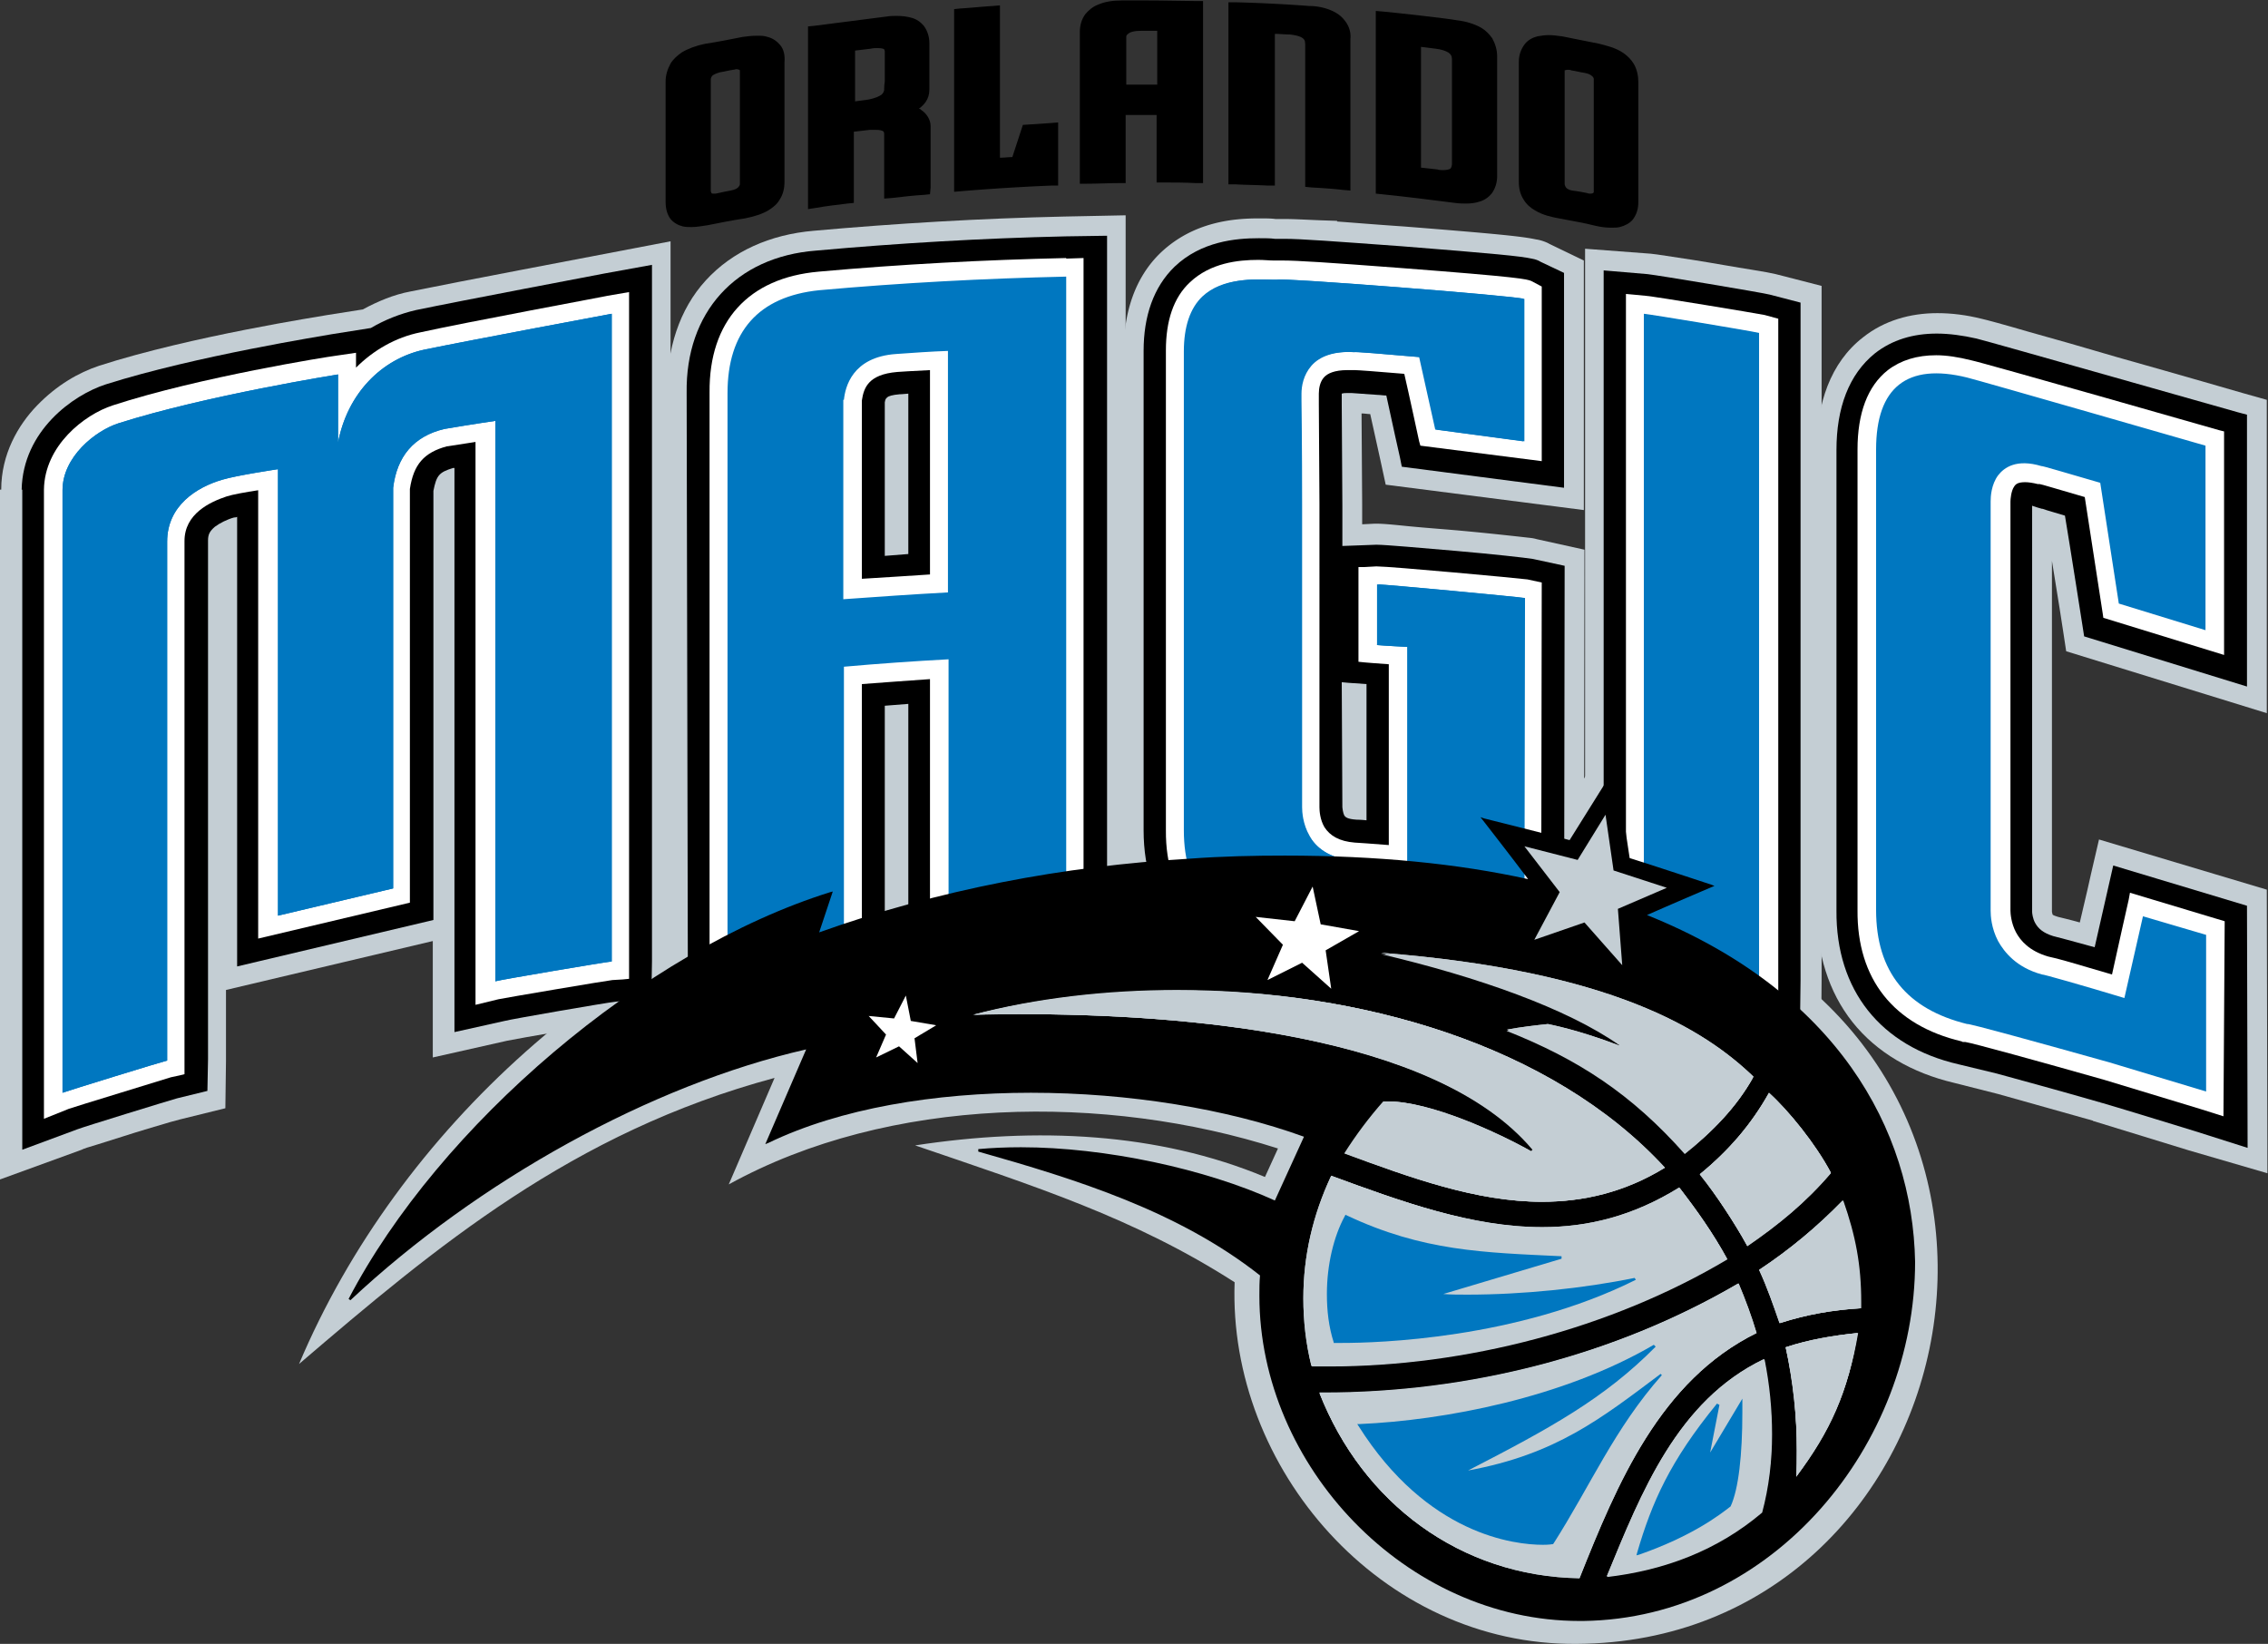 <svg xmlns="http://www.w3.org/2000/svg" xml:space="preserve" width="1366.645" height="990.471" viewBox="0 0 1366.645 990.471"><rect x="0" y="0" width="1366.645" height="990.471" fill="#333333" stroke="none"/><defs><clipPath id="a" clipPathUnits="userSpaceOnUse"><path d="M0 800h1080V0H0Z"/></clipPath></defs><g clip-path="url(#a)" transform="matrix(1.333 0 0 -1.333 -37.356 1028.445)"><path d="M0 0c54.86 8.396 109.72 5.878 158.142-14.274l5.878 12.875C86.208 23.512-11.755 22.392-84.249-17.634l20.712 48.143C-155.062 5.878-216.64-45.903-278.497-98.804-233.434 7.837-135.19 95.445-24.351 127.354l-5.598-17.634c97.125 31.628 204.045 37.786 290.253 23.511l-20.152 26.311 49.542-12.596 31.908 47.582 12.596-58.778 48.702-15.674s-35.548-14.835-33.868-15.675C533.764 28.55 474.706-224.197 299.21-225.317c-88.727-.84-157.862 79.491-154.783 163.46C99.084-32.748 54.021-18.473 0 0" style="fill:#c4ced4;fill-opacity:1;fill-rule:nonzero;stroke:none" transform="translate(441.705 253.804)"/><path d="M0 0v.56c.28 5.598 3.359 12.875 8.957 17.073s11.476 5.319 17.073 5.598c0 0 5.039.28 10.357.56l15.954 1.12V-89.287l-13.995-.84c-8.397-.56-13.435-.84-22.672-1.399L-.28-92.646V0Zm-77.531 3.079c0 19.873 5.597 37.786 17.633 50.941s29.109 20.712 48.702 22.392c37.507 3.359 75.572 5.598 113.359 6.438l27.709.559v-320.482l-.56-27.43-27.709.56c-4.759 0-41.985-1.4-48.703-1.679h-.839l-29.949-2.799v.56l-18.753-.84c-2.519 0-47.303-4.479-49.262-5.038l-31.628-5.038z" style="fill:#c4ced4;fill-opacity:1;fill-rule:nonzero;stroke:none" transform="translate(406.998 590.8)"/><path d="M0 0s-37.227 11.476-42.824 13.155c-.28 0-.28 0-.56.281-16.794 4.757-31.908 8.956-42.824 12.035l-19.873 5.038c-19.033 4.478-34.987 13.715-45.903 27.429-10.916 13.715-16.234 31.349-16.234 50.663v208.243c0 20.432 6.157 39.185 20.992 50.661 9.517 7.557 21.272 10.916 33.587 10.916 6.439 0 13.156-.84 19.873-2.519 2.52-.56 9.797-2.519 21.273-5.878 11.195-3.079 25.75-7.277 40.025-11.476 28.829-8.117 56.819-16.234 56.819-16.234l10.916-3.079V197.607l-90.687 27.99-1.399 9.237s-2.519 16.514-5.038 31.628V107.761c0-.281.28-.84.28-1.12 0 0-.28-.28 2.518-1.12 0 0 5.878-1.399 9.797-2.519 2.519 10.637 5.038 21.553 5.038 21.832l3.639 15.675 75.852-22.672.28-128.193z" style="fill:#c4ced4;fill-opacity:1;fill-rule:nonzero;stroke:none" transform="translate(1017.453 251.565)"/><path d="M0 0c0 15.954 7.558 29.109 16.234 38.066 8.957 9.236 18.753 14.834 27.99 17.913 41.705 13.436 100.483 22.392 103.282 22.952l15.954 2.519c6.718 3.638 13.995 6.717 21.552 8.117 20.433 4.198 82.57 15.954 85.369 16.514l32.188 6.158v-325.801l-.56-24.351-24.071-2.799c-1.959 0-47.023-7.837-49.262-8.396l-33.588-7.558v52.621l-93.485-22.112v-32.188l-.28-21.272-20.432-5.038c-.281 0-7.278-1.959-14.555-4.199-7.558-2.239-15.954-5.038-22.392-6.998-3.919-1.119-7.277-2.239-7.557-2.518L-.56-311.806V0Z" style="fill:#c4ced4;fill-opacity:1;fill-rule:nonzero;stroke:none" transform="translate(28.577 550.215)"/><path d="M0 0h-.56c-.56 0-1.12.279-1.679.279-1.4.281-3.36.561-5.598 1.12-4.478.84-10.356 1.68-15.954 2.799-11.196 1.959-23.512 3.919-24.352 3.919l-11.196 1.119-13.154 1.4v346.512l29.669-2.239c3.078-.28 9.516-1.399 19.032-2.799 8.957-1.399 19.593-3.359 26.87-4.478 5.318-.84 8.117-1.4 10.637-1.96l20.712-5.318V26.87l-.28-33.868z" style="fill:#c4ced4;fill-opacity:1;fill-rule:nonzero;stroke:none" transform="translate(817.047 301.946)"/><path d="M0 0c-3.079.56-21.553 2.52-41.146 3.919a4829 4829 0 0 1-52.06 3.639l-14.274.559c-19.874.84-37.507 6.997-50.102 19.873-12.315 12.875-18.193 30.509-18.193 50.381v216.921c0 17.353 5.038 33.307 16.794 44.503 14.834 13.995 33.027 15.394 44.223 15.394 3.079 0 5.598 0 7.557-.279h4.199c3.918 0 8.677-.28 15.674-.56l8.117-.28-.28-.28c7.837-.56 17.634-1.399 30.229-2.239 42.264-3.359 53.46-4.479 59.898-5.878 2.239-.28 5.038-1.4 5.878-1.959l15.674-7.557V223.358l-89.567 11.476-2.239 10.356s-2.52 11.476-4.759 21.552c-1.119 0-2.519.28-3.918.28l.279-41.145v-8.957l5.599.28h.84c2.518 0 5.878-.28 11.475-.839 5.319-.56 12.036-1.12 19.034-1.68 13.994-1.119 29.109-2.799 36.666-3.639 2.239-.279 3.359-.279 5.318-.839l21.552-4.758-.28-211.602z" style="fill:#c4ced4;fill-opacity:1;fill-rule:nonzero;stroke:none" transform="translate(711.806 317.62)"/><path d="M0 0c3.639.28 6.998.56 10.636.84v72.493c-2.519-.28-4.198-.28-3.918-.28-3.359-.28-5.038-.84-5.598-1.399-.56-.56-.84-.56-1.12-2.239Zm-89.567 73.613c-.559 36.387 22.112 61.577 58.499 64.376 37.226 3.359 75.292 5.598 112.798 6.438l18.753.28v-310.966l-.28-18.753-18.753.281c-4.758 0-47.303-1.401-50.661-1.96l-20.153-1.959v121.755c-3.638-.28-6.997-.56-10.636-.84v-103.562l-.28-17.353-17.353-.84c-3.359 0-47.023-4.479-50.102-5.038l-21.272-3.359z" style="fill:#000;fill-opacity:1;fill-rule:nonzero;stroke:none" transform="translate(427.99 520.266)"/><path d="M0 0s-32.748 10.076-41.425 12.596c-.84.279-1.399.279-1.679.559h-.28c-18.473 5.319-34.987 9.797-46.183 12.875l-17.354 4.199c-35.266 8.117-55.419 33.587-55.14 69.415v208.243c0 19.033 5.598 34.147 17.354 43.664 7.837 6.157 17.353 8.956 27.99 8.956 5.598 0 11.756-.839 17.913-2.238 5.878-1.4 117.837-33.309 118.116-33.309l4.2-1.119V200.966l-73.614 22.672-.559 3.638s-5.598 35.828-8.117 50.942c-4.479 1.399-7.837 2.239-10.076 3.079h-.281l-1.959.559-2.519.84V99.084c0-.561.28-3.079 1.399-5.038 1.401-2.52 3.639-4.479 8.117-5.878 0 0 9.797-2.52 18.753-5.038l6.998 30.788 1.4 6.158 60.458-18.193.279-109.44z" style="fill:#000;fill-opacity:1;fill-rule:nonzero;stroke:none" transform="translate(1020.252 260.241)"/><path d="M0 0c.56 26.59 23.231 42.824 38.066 47.583 40.585 12.875 99.363 22.111 102.163 22.671l17.633 2.799c6.158 3.638 13.155 6.438 20.432 8.117 20.153 4.199 82.29 15.954 85.089 16.514l21.552 3.919v-314.884l-.28-16.235-16.234-1.959c-3.359-.28-47.023-7.837-50.101-8.676l-22.672-5.039V9.796h-.56c-6.438-1.959-7.557-3.359-8.957-10.356v-193.968l-88.727-20.993v203.206c-.56-.281-1.119-.281-1.399-.281-3.079-.839-6.438-2.519-8.677-4.198-2.239-1.959-3.079-3.359-3.079-6.158v-234.554l-.28-14.274-13.715-3.359c-3.079-.84-42.264-12.876-45.063-13.995L.28-298.37V0Z" style="fill:#000;fill-opacity:1;fill-rule:nonzero;stroke:none" transform="translate(37.813 550.215)"/><path d="M0 0c-3.079.84-46.463 7.838-49.542 8.117l-11.195 1.12-5.319.56v328.599l19.873-1.68c5.038-.559 50.381-8.116 55.14-9.236l13.995-3.639V17.634l-.28-22.672z" style="fill:#000;fill-opacity:1;fill-rule:nonzero;stroke:none" transform="translate(819.006 310.902)"/><path d="M12.315-186.971c0-.28.28-2.519.84-3.639.56-.84 1.4-1.679 5.598-1.959 0 0 1.959 0 4.478-.28v61.578c-3.638.279-8.117.559-8.117.559l-3.079.28zm78.372-80.05c-8.677 1.679-67.456 6.157-94.046 7.836l-14.555.56c-18.473.84-33.587 6.438-43.943 17.074-10.357 10.636-15.675 26.03-15.675 44.224v216.64c0 15.674 4.478 28.83 13.995 38.066 12.036 11.476 27.71 12.875 38.066 12.875 2.799 0 5.318 0 7.278-.279h4.198c7.837 0 22.112-1.12 53.181-3.359 42.264-3.359 53.74-4.479 58.778-5.598 1.68-.28 3.079-.84 3.918-1.4l10.637-5.038v-97.124l-73.333 9.516-.84 4.199s-3.919 17.353-6.158 27.99c-1.4 0-2.799.279-3.918.279-.56 0-11.756.84-11.756.84h-1.68c-1.119 0-1.959 0-2.799-.28v-5.038l.28-45.623v-18.193l15.115.559h.559c3.639 0 19.593-1.399 35.827-2.799s31.349-3.078 34.707-3.638l14.275-3.079-.279-193.689z" style="fill:#000;fill-opacity:1;fill-rule:nonzero;stroke:none" transform="translate(622.519 593.599)"/><path d="M0 0v-92.366c-7.557-.56-22.392-1.4-30.789-1.959v80.61c.84 5.598 2.799 11.756 15.955 12.875 0 0 8.116.56 14.834.84m61.577 47.583v3.078c-37.226-.839-74.732-2.799-111.958-6.158-31.629-2.798-49.542-22.391-49.263-54.579v-259.745l9.797 1.68c2.799.559 48.702 5.038 51.221 5.317h7.837v120.916c7.558.56 22.392 1.679 30.789 2.24v-121.756l9.237 1.12c2.519.28 45.063 1.959 51.221 1.959h.28l5.597-.28h3.08V50.661l-8.397-.28z" style="fill:#fff;fill-opacity:1;fill-rule:nonzero;stroke:none" transform="translate(448.422 604.235)"/><path d="m0 0-42.824 12.876-.561-3.079s-5.317-23.512-7.556-33.867c-17.075 5.038-24.631 7.277-28.83 8.116-8.677 2.519-12.595 7.277-14.555 10.916-2.238 4.199-2.519 8.677-2.519 9.797v185.012c0 .839.281 4.758 1.68 6.717.839 1.4 2.238 1.959 5.038 1.959 1.399 0 3.358-.28 5.598-.839h.84c.559 0 7.836-2.239 20.432-5.878 1.679-10.636 8.116-52.621 8.116-52.621l.281-1.959 54.58-16.794v101.043l-2.24.56s-106.64 30.509-112.238 31.628c-5.598 1.4-10.916 2.239-15.675 2.239q-13.014 0-21.832-6.717c-9.236-7.277-13.714-19.593-13.714-35.827V5.039c-.281-31.069 16.234-52.061 47.022-59.339l.561-.279h1.119c3.638-.561 33.028-8.677 62.697-17.074l43.384-13.156 10.635-3.358z" style="fill:#fff;fill-opacity:1;fill-rule:nonzero;stroke:none" transform="translate(1033.688 355.126)"/><path d="M0 0c-11.196-2.239-21.272-8.117-29.109-15.954v6.717l-9.516-1.399c-2.52-.28-61.018-9.517-100.483-22.392-12.876-4.199-30.789-18.193-31.069-38.066V-355.47l11.196 4.479c2.239.84 43.664 13.435 46.183 14.275l3.918.84 2.239.56v240.991c0 12.315 11.476 17.633 19.034 20.152 2.519.84 8.676 1.96 14.274 2.799V-274.02l68.575 16.235v186.971C-3.079-59.618 1.68-54.3 12.036-51.501h.28c1.679.28 7.277 1.12 12.595 1.959v-254.426l10.356 2.519c2.519.559 48.702 8.396 51.501 8.677l4.758.28 2.8.279V18.193l-9.797-1.679C85.089 16.514 20.153 4.479 0 0" style="fill:#fff;fill-opacity:1;fill-rule:nonzero;stroke:none" transform="translate(218.067 621.309)"/><path d="m0 0-5.878.56-3.079.28v-308.446l2.799-.281 4.759-.559c2.518-.281 48.421-7.837 50.941-8.397l10.356-2.519v309.006L53.74-8.677C49.542-7.837 3.919-.28 0 0" style="fill:#fff;fill-opacity:1;fill-rule:nonzero;stroke:none" transform="translate(771.983 637.822)"/><path d="M0 0h-.56l-5.038-.28h-2.798v-42.824l2.798-.28s6.438-.56 10.916-.84v-81.73c-6.717.56-15.114 1.12-15.394 1.12-6.997.56-11.196 3.079-13.715 6.998-1.959 3.358-2.239 7.277-2.239 8.956V27.99l-.281 45.343v4.758c0 2.519.561 5.318 2.24 7.278s5.038 3.359 10.636 3.359h3.359c1.399 0 9.236-.561 22.391-1.68 1.96-8.397 6.718-30.509 6.718-30.509l.56-1.959 54.86-6.997v78.931l-4.759 2.519c-2.239.84-4.478 1.679-59.338 5.878-33.028 2.519-46.743 3.358-52.9 3.358h-4.198c-1.96 0-4.199.28-6.998.28-9.237 0-21.552-1.399-30.788-10.076-7.558-6.997-10.916-17.634-10.916-30.789v-216.92c-.281-31.629 17.913-50.382 49.821-51.222h1.399c8.118 0 96.286-6.157 108.601-8.396l9.796-1.959.28 173.536-6.437 1.399C63.816-5.318 6.158 0 0 0" style="fill:#fff;fill-opacity:1;fill-rule:nonzero;stroke:none" transform="translate(650.508 515.507)"/><path d="m0 0-28.55 8.396-8.396-36.946c-18.474 5.599-37.227 10.916-37.227 10.637-11.475 3.078-17.073 10.076-19.872 15.114-3.079 5.878-3.359 11.476-3.359 13.715v185.012c0 2.239.28 7.557 3.359 11.756 2.799 3.638 8.397 7.557 19.593 4.198 0 .28 12.035-3.359 26.59-7.557l8.396-54.58L-.28 137.709v83.41s-103.002 29.669-107.76 30.788c-27.15 6.718-41.146-4.478-41.146-32.468V11.196c0-27.99 13.996-44.784 41.146-51.502 0 .561 34.427-8.956 64.376-17.353L0-70.814Zm-844.449 222.518v30.789s-59.898-9.516-99.363-22.112c-10.357-3.359-25.191-15.114-25.191-30.229v-272.34c3.079 1.12 43.943 13.715 47.302 14.555v234.553c0 16.515 13.435 24.632 24.911 27.99 6.437 1.96 25.191 4.758 25.191 4.758V8.677l52.06 12.315v181.093c1.68 13.996 9.237 23.512 23.232 26.591 13.155 2.239 22.952 3.638 22.952 3.638V-20.992c3.079.84 49.542 8.677 52.62 8.957v292.772s-64.376-12.036-84.808-16.235c-19.313-4.198-34.708-19.872-38.906-41.984m590.303-233.994c3.359-.28 48.982-7.836 52.06-8.676V271.78c-3.078.84-48.981 8.397-52.06 8.677zM-668.394 244.91V-5.038c3.359.559 49.262 5.318 52.621 5.318v120.915c15.674 1.4 31.628 2.519 47.302 3.359V3.358c3.359.281 49.822 1.96 53.18 1.96V297.53c-37.226-.839-74.452-2.799-111.678-6.157-27.43-2.799-41.425-18.753-41.425-46.463m52.621-3.079c.56 5.598 3.638 19.313 23.511 20.712 7.837.56 15.674 1.12 23.512 1.4v-109.16c-15.675-.84-31.629-1.959-47.303-3.079v90.127zm240.991-110.839c2.799-.28 13.715-.84 13.715-.84V31.908c-8.117.56-16.234 1.12-24.072 1.68-11.755.84-17.632 6.437-20.152 11.195-3.079 5.319-3.358 10.917-3.358 12.876v136.869c0 26.031-.281 45.624-.281 47.023v3.079c0 3.359.84 8.397 4.479 12.596 3.919 4.478 10.636 6.717 19.593 6.157 0 .28 13.714-.84 29.669-2.239l7.277-32.748 39.746-5.318v64.376c-3.359 1.4-111.399 9.796-111.399 8.677h-1.959c-8.677.28-22.672.84-31.629-7.557-5.598-5.318-8.397-13.715-8.397-24.911V47.303c0-27.991 13.994-41.985 41.985-43.105 0 .84 97.124-5.878 111.399-8.677 0 3.36.279 153.384.279 156.743-3.358.56-62.976 6.158-66.335 6.158v-27.151h-.56z" style="fill:#0077c0;fill-opacity:1;fill-rule:nonzero;stroke:none" transform="translate(1025.29 348.969)"/><path d="M0 0v30.789s-59.898-9.517-99.363-22.112c-10.357-3.359-25.191-15.114-25.191-30.229v-272.34c3.079 1.12 43.944 13.715 47.303 14.555v234.553c0 16.235 13.435 24.632 24.91 27.99 6.438 1.96 25.191 4.758 25.191 4.758v-201.805l52.061 12.315v181.093C26.59-6.437 34.147 2.799 48.142 6.158c13.155 2.239 22.952 3.638 22.952 3.638V-243.51c3.079.84 49.542 8.677 52.62 8.957V58.219S59.058 46.183 38.906 41.984C19.593 37.786 4.198 22.112 0 0m590.303-233.994c3.359-.28 48.982-7.837 52.06-8.676V49.542c-3.078.839-48.981 8.397-52.06 8.677zM469.667-91.526c2.799-.28 13.715-.84 13.715-.84v-98.244c-8.116.56-16.234 1.12-24.071 1.68-11.755.84-17.633 6.437-20.432 11.195-3.079 5.318-3.359 10.917-3.359 12.876V-27.99c0 26.031-.28 45.624-.28 47.023v3.079c0 3.359.56 8.397 4.198 12.596 3.918 4.478 10.636 6.717 19.593 6.157 0 .28 13.715-.84 29.669-2.239l7.278-32.748L535.723.56v64.376c-3.359 1.399-111.399 9.796-111.399 8.677h-1.96c-8.396.28-22.671.84-31.628-7.557-5.597-5.318-8.397-13.715-8.397-24.911v-216.36c0-27.71 13.995-41.985 41.985-43.105 0 .84 97.124-5.878 111.399-8.677 0 3.36.28 153.384.28 156.743-3.359.56-62.977 6.158-66.336 6.158z" style="fill:#0077c0;fill-opacity:1;fill-rule:nonzero;stroke:none" transform="translate(180.84 571.487)"/><path d="M0 0s0-.56-.84-1.4c-.559-.559-1.679-1.119-3.359-1.399-1.399-.28-4.478-.84-6.717-1.4h-1.12c-.839 0-.839.28-.839.28s0 .56-.28.56v50.942s0 .559.559 1.399c.56.56 1.68 1.12 3.639 1.679 1.959.28 3.919.84 5.878 1.12.56 0 1.12.28 1.399.28.84 0 1.12-.28 1.4-.28s.28-.56.28-.56zm18.193 62.977c-1.4 1.679-3.359 3.079-5.598 3.638-1.679.56-3.079.56-4.758.56-2.519 0-4.758-.28-6.717-.56-5.599-1.119-11.196-2.239-16.794-3.078-4.199-.84-7.837-2.24-10.637-3.919-1.959-1.4-3.918-3.079-5.038-5.038-1.399-2.519-2.239-5.318-2.239-8.117v-54.3c0-2.799.56-5.598 2.239-7.837 1.4-1.68 3.359-2.8 5.599-3.359 1.399-.28 2.798-.28 3.918-.28 2.519 0 5.038.56 7.277.84 5.598 1.119 11.196 2.239 16.794 3.078 4.198.84 7.837 1.96 10.636 3.639 2.239 1.4 3.918 2.799 5.038 4.758 1.68 2.519 2.239 5.318 2.239 8.118v54.02c.28 3.078-.279 5.878-1.959 7.837" style="fill:#000;fill-opacity:1;fill-rule:nonzero;stroke:none" transform="translate(362.494 688.204)"/><path d="M0 0c-1.399 1.959-3.079 3.359-5.318 4.479-3.918 1.958-8.118 2.519-10.916 2.519a681 681 0 0 1-33.308 1.679H-52.9v-82.29h3.079c4.758-.28 9.796-.28 14.553-.56h3.36v68.575c2.239 0 4.478-.28 6.718-.28 7.836-.84 6.716-3.359 6.997-4.198v-64.656l2.798-.28c4.758-.28 9.517-.56 14.275-1.12l3.359-.28v68.575C2.519-5.038 1.68-2.239 0 0" style="fill:#000;fill-opacity:1;fill-rule:nonzero;stroke:none" transform="translate(636.233 761.817)"/><path d="M0 0c-.56-.28-1.68-.56-3.079-.56-.84 0-1.959 0-2.52.28l-7.556.84v54.58l6.718-.84c2.239-.279 4.198-.84 5.597-1.679 1.119-.84 1.68-1.4 1.68-3.359V1.959C.56.28.279.28 0 0m19.033 59.059c-1.4 1.959-3.079 3.638-5.039 4.758-3.078 1.679-6.437 2.799-10.915 3.358-4.478.84-27.15 3.359-33.308 3.919l-3.359.28v-82.57l2.799-.28c10.916-1.119 22.112-2.519 33.028-3.918 1.959-.28 3.639-.28 5.038-.28q3.36 0 5.878.84c2.24.56 4.199 1.959 5.598 3.638 1.68 2.239 2.519 5.038 2.519 7.838v54.299c-.001 2.799-.839 5.599-2.239 8.118" style="fill:#000;fill-opacity:1;fill-rule:nonzero;stroke:none" transform="translate(683.536 695.201)"/><path d="M0 0c0-.56 0-1.399-1.12-2.519-1.119-.84-3.078-1.68-5.878-2.239-1.959-.28-4.198-.56-6.157-.84v22.952c2.239.279 4.758.56 6.997.839 1.12.28 2.24.28 3.079.28 1.959 0 2.799-.28 3.079-.559.28-.281 0 0 .28-.84V3.359C0 1.679 0 .28 0 0m20.992-44.504v27.71c0 2.799-1.679 5.598-4.198 7.277-.28.28-.56.56-1.12.56 2.24 1.68 4.759 4.199 4.759 8.677v20.992c0 2.799-.84 5.598-2.519 7.837-1.4 1.68-3.359 3.079-5.599 3.639q-2.939.84-6.717.84c-1.399 0-2.799 0-4.478-.28l-32.748-4.199-2.799-.279V-54.3l3.638.56c4.759.84 9.517 1.399 14.275 1.959l2.799.28v32.188c2.519.28 4.758.56 7.278.84h2.519c1.959 0 2.798-.28 3.358-.56s.56-.84.56-1.959v-28.55l3.639.28c4.758.56 9.516 1.12 14.275 1.4l2.798.279z" style="fill:#000;fill-opacity:1;fill-rule:nonzero;stroke:none" transform="translate(427.71 731.308)"/><path d="M0 0v10.636l-3.358-.28-12.596-.839-4.758-14.555c-1.959 0-3.639-.28-5.598-.28v68.855l-3.359-.28c-4.758-.28-9.796-.84-14.555-1.12l-2.798-.28v-82.569l3.358.279a985 985 0 0 0 40.585 2.519H0v10.637z" style="fill:#000;fill-opacity:1;fill-rule:nonzero;stroke:none" transform="translate(506.36 705.558)"/><path d="M0 0h-13.995v21.552c0 .28 0 .84.84 1.399.84.84 2.799 1.4 6.158 1.4H0Zm17.913 37.786c-3.918 0-15.114.28-23.791.28h-9.796c-4.478 0-8.117-.56-11.196-1.96-2.239-.839-4.198-2.519-5.598-4.198-1.679-2.239-2.519-5.038-2.519-8.117v-68.575h3.359c4.758 0 9.516.28 14.274.28h3.079v30.789H-.28v-30.509h3.079c4.759 0 9.797 0 14.555-.28h3.359v82.29z" style="fill:#000;fill-opacity:1;fill-rule:nonzero;stroke:none" transform="translate(551.144 733.268)"/><path d="M0 0s0-.28 0 0c-.279-.28-.56-.56-1.399-.56-.56 0-1.12 0-1.679.28C-4.479 0-7.277.56-9.796.839c-1.68.281-2.799 1.12-3.079 1.96-.28.559-.28 1.119-.28 1.119V55.14c.28 0 .56.279 1.399.279.561 0 1.12 0 1.68-.279 1.96-.28 3.919-.84 5.878-1.12 1.679-.28 2.799-.84 3.359-1.399 1.119-.84.839-1.68.839-1.68Zm18.193 57.938c-1.119 1.96-2.798 3.639-4.757 5.039-3.639 2.519-7.837 3.358-10.916 4.198l-16.794 3.359c-2.24.28-4.199.56-6.159.56-1.678 0-3.358-.28-5.038-.56-2.239-.56-4.198-1.68-5.597-3.359-1.959-2.519-2.799-5.318-2.799-8.117v-54.3c0-2.799.559-5.598 2.239-8.117 1.119-1.959 3.079-3.639 5.038-4.758 3.639-2.239 7.837-3.079 10.916-3.639 5.598-1.119 11.195-1.959 16.514-3.359 2.519-.559 4.759-.839 6.997-.839 1.399 0 2.8 0 3.919.28 2.239.559 4.478 1.679 5.878 3.359 1.679 2.238 2.518 4.757 2.518 7.836v54.3c.001 2.8-.559 5.598-1.959 8.117" style="fill:#000;fill-opacity:1;fill-rule:nonzero;stroke:none" transform="translate(748.472 684.565)"/><path d="m0 0 10.356 5.038 8.677-7.557-1.679 11.196 9.796 5.878-11.196 1.96-2.519 11.475-5.318-10.356-11.476 1.119 8.117-8.397Z" style="fill:#fff;fill-opacity:1;fill-rule:nonzero;stroke:none" transform="translate(424.071 293.549)"/><path d="M0 0c10.076 4.478 29.109 12.595 29.109 12.595l1.4.56-1.4.56S-1.399 23.791-7.837 25.75c-1.12 6.998-5.878 40.025-5.878 40.025l-.28 1.68-11.195-17.913s-6.438-10.356-9.797-15.675c-7.278 1.959-38.626 9.797-38.626 9.797l-1.679.56 1.119-1.4S-61.298 26.31-53.74 16.233c-31.628 6.998-68.295 10.637-109.999 10.637-13.716 0-27.99-.28-43.105-1.399-57.099-3.36-113.358-13.995-167.378-33.309l6.158 18.474-1.12-.281c-84.249-26.309-176.895-105.52-217.76-183.891l.84-.561c57.659 54.021 136.03 97.405 206.004 113.359l-18.473-42.825 1.399.56c32.468 15.675 75.293 22.672 118.676 22.672 44.224 0 88.727-7.277 123.436-19.872l-13.156-28.83c-31.348 14.275-76.692 24.071-114.758 24.071q-10.076 0-19.313-.84v-1.119c44.504-12.596 90.407-26.87 127.353-55.979-.28-3.079-.28-6.159-.28-9.237 0-76.971 66.336-146.946 144.707-146.946h1.68c85.928 1.119 150.024 79.771 150.024 162.34C120.076-96.845 85.648-34.428 0 0" style="fill:#000;fill-opacity:1;fill-rule:nonzero;stroke:none" transform="translate(772.543 357.926)"/><path d="M0 0c-31.629 0-63.537 11.756-95.445 23.231-8.397-17.632-12.595-36.386-12.595-55.419 0-10.077 1.119-20.153 3.639-30.508h7.837c61.577 0 127.352 17.073 179.973 48.422C77.251-3.078 69.694 7.558 61.857 17.914 41.145 5.038 20.712 0 0 0" style="fill:#c4ced4;fill-opacity:1;fill-rule:nonzero;stroke:none" transform="translate(725.52 216.577)"/><path d="M0 0h-1.959c19.313-49.822 63.537-82.85 117.277-83.689 17.354 42.544 36.386 89.006 80.05 110.559-2.239 7.557-5.038 15.114-8.116 22.392C131.272 16.514 65.217 0 0 0" style="fill:#c4ced4;fill-opacity:1;fill-rule:nonzero;stroke:none" transform="translate(626.437 142.125)"/><path d="M0 0c-19.033 7.277-31.349 9.517-32.469 9.796-5.317-.84-12.594-1.4-18.472-2.519 32.467-12.876 56.539-28.549 80.61-55.7C41.984-38.626 52.9-27.43 60.457-13.995 38.346 7.557-3.359 33.867-107.761 41.984-63.817 31.628-23.512 17.354-.001.84Z" style="fill:#c4ced4;fill-opacity:1;fill-rule:nonzero;stroke:none" transform="translate(759.948 298.308)"/><path d="M0 0c6.437 0 13.435.279 20.712.279 73.893 0 188.091-8.676 232.314-61.297l-.839-.839c-15.394 8.396-45.903 22.671-64.936 22.671h-1.68q-9.656-10.916-17.633-23.511c29.669-10.916 59.619-21.832 89.007-21.832 18.753 0 37.227 4.198 55.42 15.394-51.221 55.98-138.269 80.33-219.999 80.33C60.458 11.195 28.829 7.557 0 0" style="fill:#c4ced4;fill-opacity:1;fill-rule:nonzero;stroke:none" transform="translate(467.735 312.862)"/><path d="M0 0c14.274 9.796 26.59 19.873 37.786 33.027-6.998 13.436-19.313 28.55-27.99 36.108C1.679 54.859-8.677 42.824-21.553 32.468-13.715 22.672-5.878 11.195 0 0" style="fill:#c4ced4;fill-opacity:1;fill-rule:nonzero;stroke:none" transform="translate(817.887 208.18)"/><path d="M0 0c26.03 3.078 49.821 12.035 69.975 29.109 3.078 11.476 4.477 23.511 4.477 35.267 0 11.476-1.119 22.672-3.358 33.867C31.908 79.771 15.674 38.346 0 0" style="fill:#c4ced4;fill-opacity:1;fill-rule:nonzero;stroke:none" transform="translate(754.63 58.716)"/><path d="M0 0c0-3.919 0-7.837-.28-11.756C14.834 8.957 23.231 26.87 27.71 53.181c-11.196-1.12-22.112-2.799-32.748-6.438C-1.399 31.068 0 15.674 0 0" style="fill:#c4ced4;fill-opacity:1;fill-rule:nonzero;stroke:none" transform="translate(840.278 115.814)"/><path d="M0 0c3.358-7.838 6.437-15.955 9.236-24.071 12.316 3.918 24.072 6.157 36.667 6.717v2.799c0 16.793-2.519 29.949-8.117 45.903C26.03 19.312 13.715 9.236 0 0" style="fill:#c4ced4;fill-opacity:1;fill-rule:nonzero;stroke:none" transform="translate(823.484 197.545)"/><path d="M0 0c-12.595-.839-24.631-2.799-36.666-6.717-2.799 8.116-5.599 16.234-9.237 24.071 13.995 9.237 26.31 19.593 37.786 31.348C-2.519 32.469-.279 19.594 0 2.8z" style="fill:#c4ced4;fill-opacity:1;fill-rule:nonzero;stroke:none" transform="translate(869.107 180.19)"/><path d="M0 0c-12.595-.839-24.631-2.799-36.666-6.717-2.799 8.116-5.599 16.234-9.237 24.071 13.995 9.237 26.31 19.593 37.786 31.348C-2.519 32.469-.279 19.594 0 2.8z" style="fill:#c4ced4;fill-opacity:1;fill-rule:nonzero;stroke:none" transform="translate(869.107 180.19)"/><path d="M0 0c8.677-7.837 20.992-22.951 27.99-36.106C16.794-49.262 4.479-59.338-9.796-69.135c-6.158 10.916-13.995 22.672-21.272 32.469C-18.473-26.311-8.117-14.555 0 0" style="fill:#c4ced4;fill-opacity:1;fill-rule:nonzero;stroke:none" transform="translate(827.683 277.595)"/><path d="M0 0c8.677-7.837 20.992-22.951 27.99-36.106C16.794-49.262 4.479-59.338-9.796-69.135c-6.158 10.916-13.995 22.672-21.272 32.469C-18.473-26.311-8.117-14.555 0 0" style="fill:#c4ced4;fill-opacity:1;fill-rule:nonzero;stroke:none" transform="translate(827.683 277.595)"/><path d="M0 0c104.121-8.117 146.105-34.707 168.218-55.979-7.558-13.715-18.474-24.631-30.789-34.427-24.072 26.87-48.143 42.544-80.611 55.699 5.878 1.119 13.156 1.959 18.474 2.519 1.119-.28 13.435-2.519 32.468-9.796l.559 1.119C84.528-24.351 43.943-10.356 0 0" style="fill:#c4ced4;fill-opacity:1;fill-rule:nonzero;stroke:none" transform="translate(652.468 340.852)"/><path d="M0 0c104.121-8.117 146.105-34.707 168.218-55.979-7.558-13.715-18.474-24.631-30.789-34.427-24.072 26.87-48.143 42.544-80.611 55.699 5.878 1.119 13.156 1.959 18.474 2.519 1.119-.28 13.435-2.519 32.468-9.796l.559 1.119C84.528-24.351 43.943-10.356 0 0" style="fill:#c4ced4;fill-opacity:1;fill-rule:nonzero;stroke:none" transform="translate(652.468 340.852)"/><path d="M0 0h-7.837c-2.518 10.076-3.639 20.433-3.639 30.509q0 28.55 12.596 55.42c31.908-11.756 63.536-23.232 95.444-23.232 20.713 0 41.146 5.038 61.858 17.913 7.837-10.076 15.394-20.712 21.552-32.187C127.354 17.074 61.577 0 0 0" style="fill:#c4ced4;fill-opacity:1;fill-rule:nonzero;stroke:none" transform="translate(628.676 154.16)"/><path d="M0 0h-7.837c-2.518 10.076-3.639 20.433-3.639 30.509q0 28.55 12.596 55.42c31.908-11.756 63.536-23.232 95.444-23.232 20.713 0 41.146 5.038 61.858 17.913 7.837-10.076 15.394-20.712 21.552-32.187C127.354 17.074 61.577 0 0 0" style="fill:#c4ced4;fill-opacity:1;fill-rule:nonzero;stroke:none" transform="translate(628.676 154.16)"/><path d="M0 0c-53.74.84-97.964 33.868-117.557 83.689h1.959c65.217 0 130.993 16.514 187.532 49.542 3.079-7.277 5.878-14.835 8.117-22.391C36.387 89.287 17.074 42.825 0 0" style="fill:#c4ced4;fill-opacity:1;fill-rule:nonzero;stroke:none" transform="translate(742.034 58.155)"/><path d="M0 0c-53.74.84-97.964 33.868-117.557 83.689h1.959c65.217 0 130.993 16.514 187.532 49.542 3.079-7.277 5.878-14.835 8.117-22.391C36.387 89.287 17.074 42.825 0 0" style="fill:#c4ced4;fill-opacity:1;fill-rule:nonzero;stroke:none" transform="translate(742.034 58.155)"/><path d="M0 0c.28 3.919.28 7.837.28 11.756 0 15.674-1.679 31.068-5.038 46.743 10.357 3.358 21.552 5.317 32.468 6.438C23.512 38.346 15.395 20.433 0 0" style="fill:#c4ced4;fill-opacity:1;fill-rule:nonzero;stroke:none" transform="translate(839.998 104.059)"/><path d="M0 0c.28 3.919.28 7.837.28 11.756 0 15.674-1.679 31.068-5.038 46.743 10.357 3.358 21.552 5.317 32.468 6.438C23.512 38.346 15.395 20.433 0 0" style="fill:#c4ced4;fill-opacity:1;fill-rule:nonzero;stroke:none" transform="translate(839.998 104.059)"/><path d="M0 0c-18.193-11.196-36.946-15.395-55.42-15.395-29.669 0-59.618 10.916-89.007 21.832 5.319 8.398 10.916 16.235 17.634 23.512h1.679c19.033 0 49.542-13.995 64.936-22.672l.84.84c-44.224 52.62-158.422 61.297-232.315 61.297-7.277 0-14.274 0-20.712-.279 28.27 7.277 60.178 10.916 92.646 10.916C-138.27 80.33-51.221 55.699 0 0" style="fill:#c4ced4;fill-opacity:1;fill-rule:nonzero;stroke:none" transform="translate(780.66 243.727)"/><path d="M0 0c-18.193-11.196-36.946-15.395-55.42-15.395-29.669 0-59.618 10.916-89.007 21.832 5.319 8.398 10.916 16.235 17.634 23.512h1.679c19.033 0 49.542-13.995 64.936-22.672l.84.84c-44.224 52.62-158.422 61.297-232.315 61.297-7.277 0-14.274 0-20.712-.279 28.27 7.277 60.178 10.916 92.646 10.916C-138.27 80.33-51.221 55.699 0 0" style="fill:#c4ced4;fill-opacity:1;fill-rule:nonzero;stroke:none" transform="translate(780.66 243.727)"/><path d="M0 0c-20.152-17.073-43.944-26.03-69.975-29.109C-54.3 8.957-38.066 50.382 1.119 69.135c1.96-11.197 3.36-22.392 3.36-33.867C4.479 23.512 3.079 11.476 0 0" style="fill:#c4ced4;fill-opacity:1;fill-rule:nonzero;stroke:none" transform="translate(824.324 88.105)"/><path d="M0 0c-20.152-17.073-43.944-26.03-69.975-29.109C-54.3 8.957-38.066 50.382 1.119 69.135c1.96-11.197 3.36-22.392 3.36-33.867C4.479 23.512 3.079 11.476 0 0" style="fill:#c4ced4;fill-opacity:1;fill-rule:nonzero;stroke:none" transform="translate(824.324 88.105)"/><path d="m0 0 22.672 7.837 17.074-19.313-1.96 25.471 22.112 9.517-24.071 7.837-3.639 25.19-12.595-20.433-24.072 6.159 15.956-20.713Z" style="fill:#c4ced4;fill-opacity:1;fill-rule:nonzero;stroke:none" transform="translate(721.602 346.73)"/><path d="m0 0 15.675 7.837L28.83-3.918l-2.519 17.354 15.114 8.676-17.354 3.078-3.638 17.075-8.118-15.675-17.632 1.96L6.998 15.954Z" style="fill:#fff;fill-opacity:1;fill-rule:nonzero;stroke:none" transform="translate(600.966 328.536)"/><path d="m0 0 10.356 5.038 8.397-7.557-1.399 11.196 9.796 5.878-11.476 1.96-2.239 11.475-5.318-10.356-11.476 1.119 7.838-8.397Z" style="fill:#fff;fill-opacity:1;fill-rule:nonzero;stroke:none" transform="translate(424.071 293.549)"/><path d="M0 0v1.96l-14.555-24.352 4.199 21.553-1.12.56C-32.748-26.31-40.865-44.783-47.583-67.734l-.279-1.12 1.119.28c24.071 8.396 36.387 17.913 41.425 21.832C-1.68-38.905 0-23.231 0-4.198z" style="fill:#0077c0;fill-opacity:1;fill-rule:nonzero;stroke:none" transform="translate(815.648 137.366)"/><path d="M0 0c-23.231-4.758-50.661-7.557-75.572-7.557-3.639 0-7.558 0-10.916.281l53.46 15.954v1.119c-35.267 1.68-62.697 2.239-97.124 18.474l-.56.279-.28-.56c-5.038-9.236-8.116-22.112-8.116-35.266 0-7.558.838-14.835 3.078-21.832v-.281h3.919c15.394 0 78.93 1.68 132.671 28.55z" style="fill:#0077c0;fill-opacity:1;fill-rule:nonzero;stroke:none" transform="translate(766.945 193.905)"/><path d="M0 0c-26.87-20.152-47.303-36.387-87.048-43.664 36.946 19.033 61.577 32.469 84.809 55.979l-.84.84C-44.225-10.916-97.964-20.992-136.03-22.672h-1.119l.559-.839c31.069-49.262 70.534-53.74 83.409-53.74 2.799 0 4.199.279 4.199.279h.28l.279.281C-31.629-50.381-20.992-24.91.56-.56z" style="fill:#0077c0;fill-opacity:1;fill-rule:nonzero;stroke:none" transform="translate(778.701 150.522)"/></g></svg>